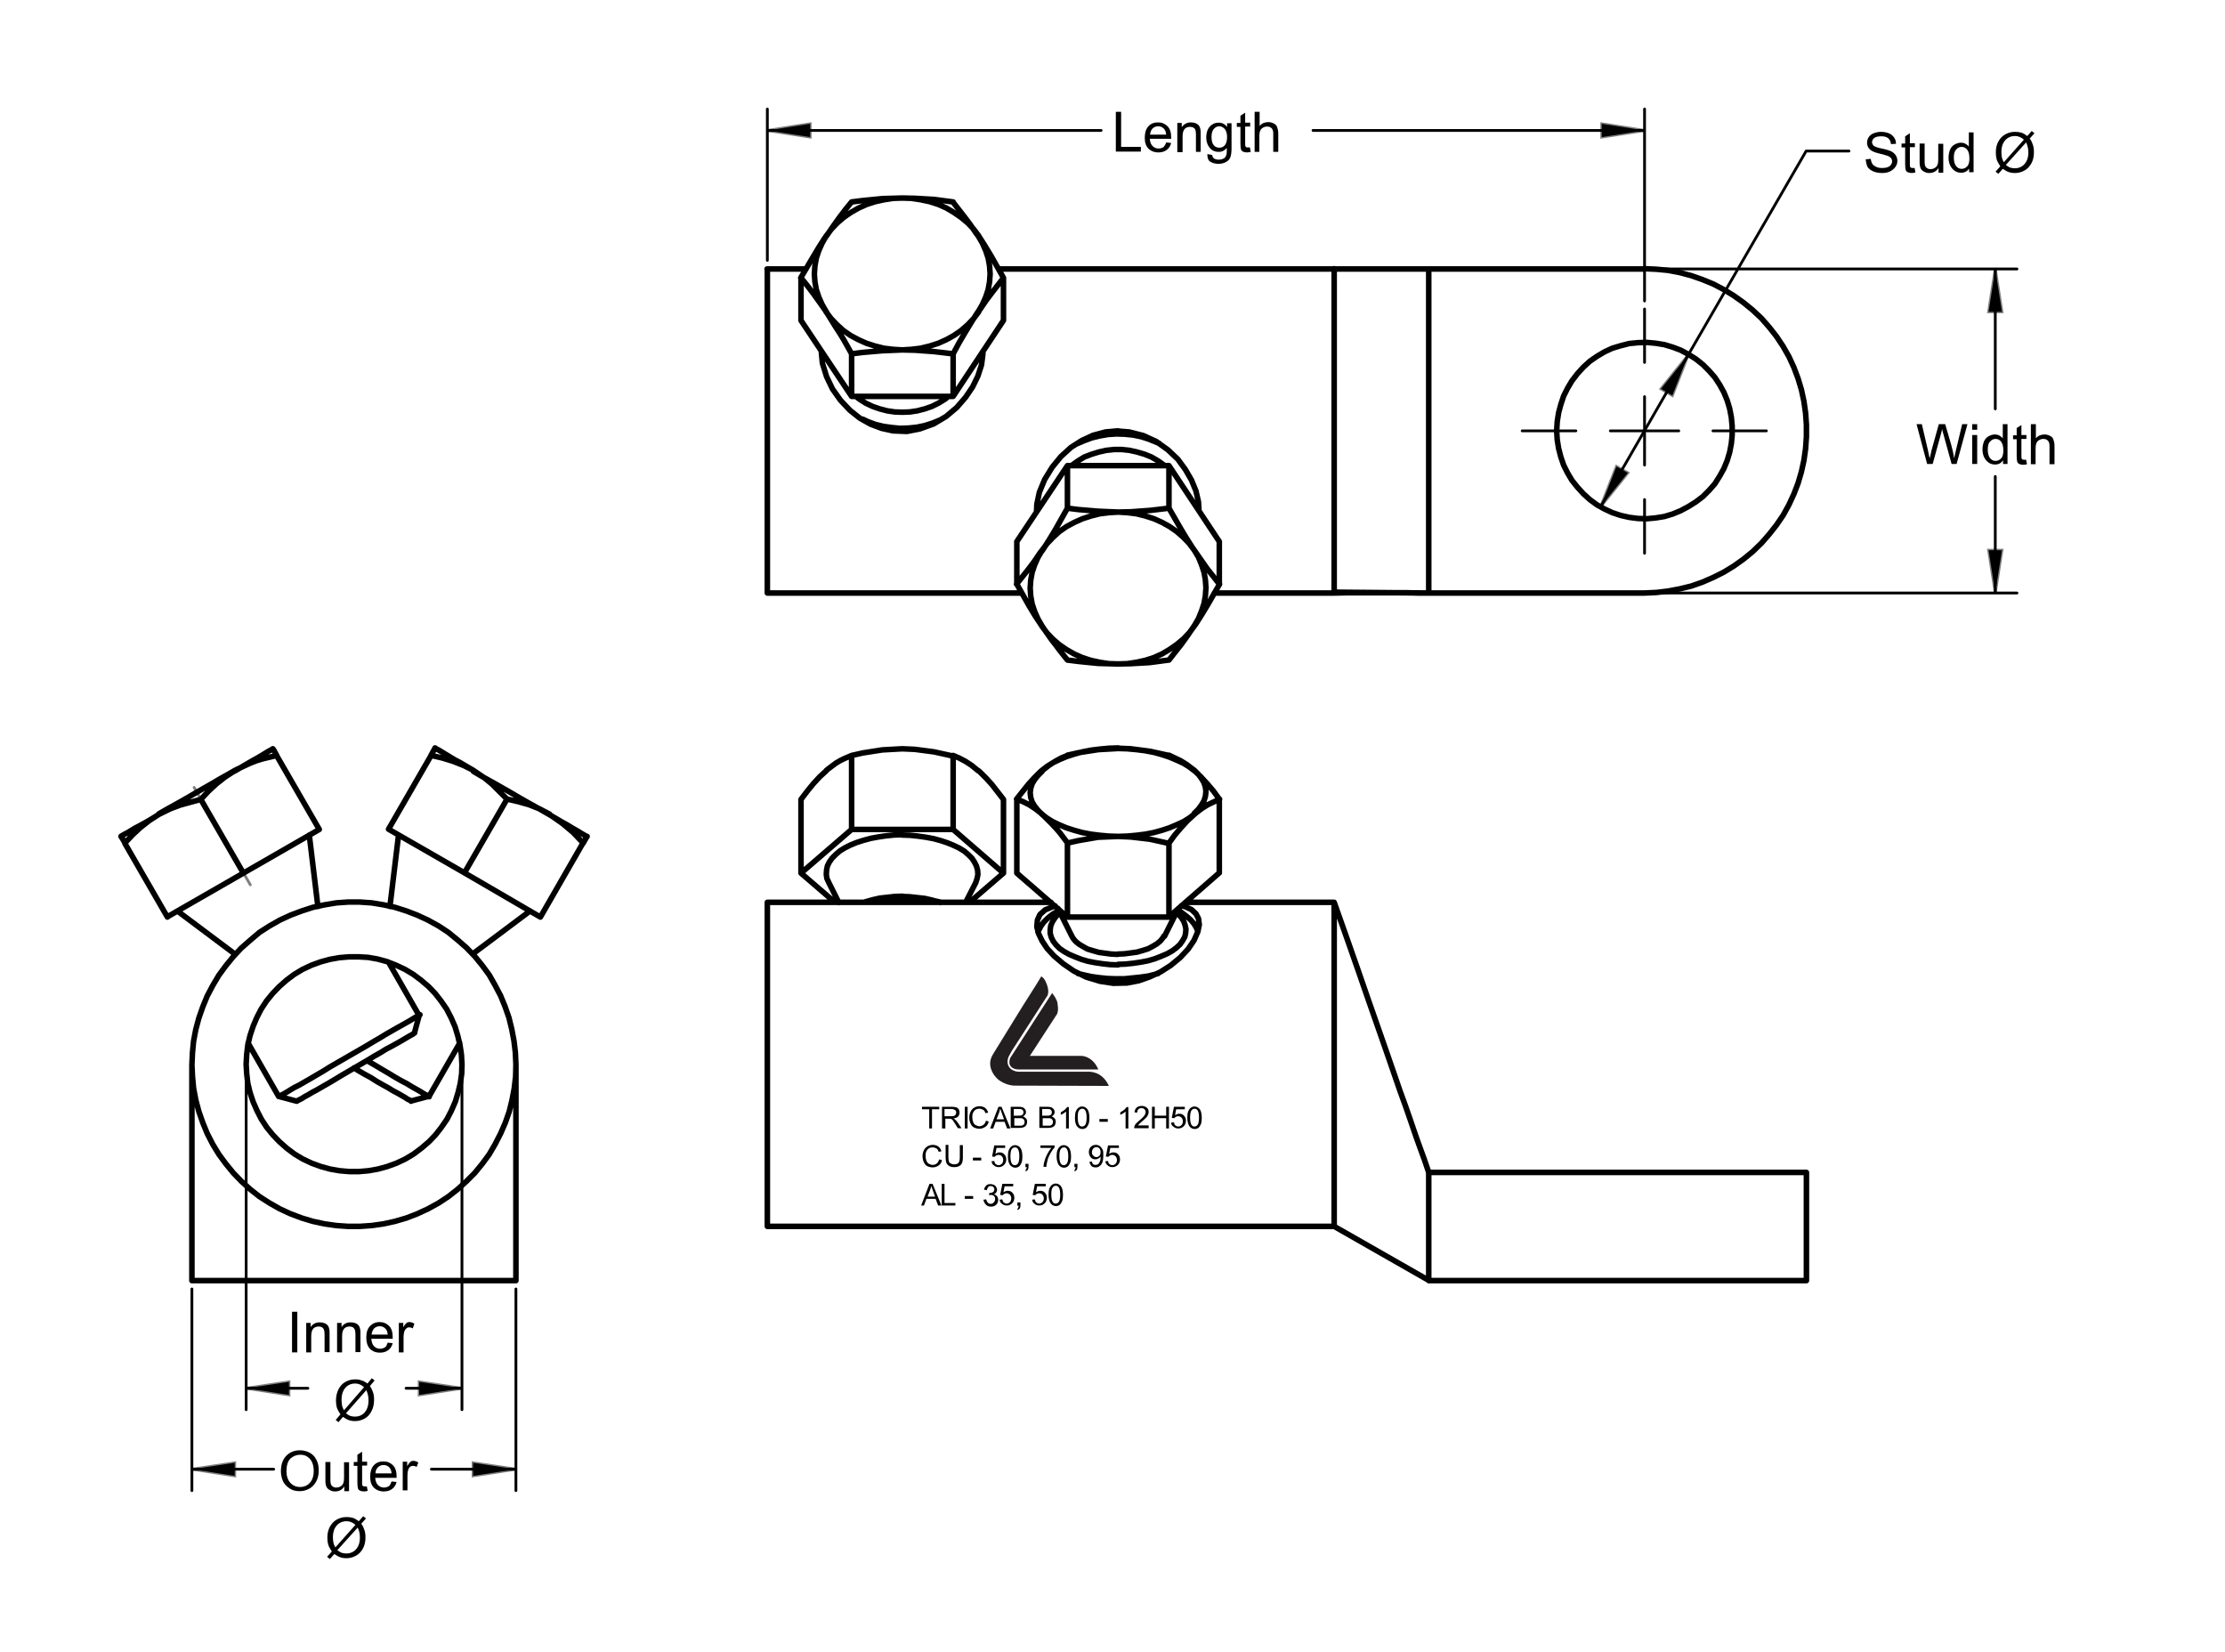 <?xml version="1.0" encoding="utf-8"?>
<!-- Generator: Adobe Illustrator 18.1.1, SVG Export Plug-In . SVG Version: 6.00 Build 0)  -->
<svg version="1.1" id="Layer_1" xmlns="http://www.w3.org/2000/svg" xmlns:xlink="http://www.w3.org/1999/xlink" x="0px" y="0px"
	 viewBox="0 0 800 593.9" enable-background="new 0 0 800 593.9" xml:space="preserve">
<g>
	<g>
		<path d="M101,529c0-2.4,0.6-4.2,1.9-5.6c1.3-1.3,2.9-2,4.9-2c1.3,0,2.5,0.3,3.6,0.9s1.9,1.5,2.4,2.6c0.6,1.1,0.8,2.4,0.8,3.8
			c0,1.5-0.3,2.8-0.9,3.9s-1.4,2-2.5,2.6s-2.2,0.9-3.5,0.9c-1.3,0-2.6-0.3-3.6-1s-1.9-1.5-2.4-2.7C101.3,531.4,101,530.2,101,529z
			 M103,529c0,1.7,0.5,3.1,1.4,4.1c0.9,1,2.1,1.5,3.5,1.5c1.4,0,2.6-0.5,3.5-1.5s1.4-2.4,1.4-4.3c0-1.2-0.2-2.2-0.6-3.1
			s-1-1.5-1.7-2s-1.6-0.7-2.6-0.7c-1.3,0-2.5,0.5-3.5,1.4C103.5,525.3,103,526.8,103,529z"/>
		<path d="M123.8,535.9v-1.5c-0.8,1.2-1.9,1.8-3.3,1.8c-0.6,0-1.2-0.1-1.7-0.4c-0.5-0.2-0.9-0.5-1.2-0.9s-0.4-0.8-0.5-1.3
			c-0.1-0.3-0.1-0.9-0.1-1.6v-6.4h1.8v5.8c0,0.9,0,1.5,0.1,1.9c0.1,0.5,0.3,0.8,0.7,1.1c0.4,0.3,0.8,0.4,1.3,0.4
			c0.5,0,1-0.1,1.5-0.4s0.8-0.6,1-1.1c0.2-0.5,0.3-1.1,0.3-2v-5.6h1.8v10.4H123.8z"/>
		<path d="M131.9,534.4l0.3,1.6c-0.5,0.1-0.9,0.2-1.3,0.2c-0.6,0-1.1-0.1-1.5-0.3c-0.4-0.2-0.6-0.5-0.7-0.8c-0.1-0.3-0.2-1-0.2-2.1
			v-6h-1.3v-1.4h1.3V523l1.7-1.1v3.6h1.8v1.4h-1.8v6.1c0,0.5,0,0.8,0.1,1s0.2,0.3,0.3,0.3c0.1,0.1,0.3,0.1,0.6,0.1
			C131.4,534.4,131.6,534.4,131.9,534.4z"/>
		<path d="M140.8,532.6l1.8,0.2c-0.3,1.1-0.8,1.9-1.6,2.5c-0.8,0.6-1.8,0.9-3,0.9c-1.5,0-2.7-0.5-3.6-1.4c-0.9-0.9-1.3-2.2-1.3-3.9
			c0-1.7,0.4-3.1,1.3-4.1c0.9-1,2.1-1.4,3.5-1.4c1.4,0,2.5,0.5,3.4,1.4s1.3,2.3,1.3,4c0,0.1,0,0.3,0,0.5h-7.7c0.1,1.1,0.4,2,1,2.6
			c0.6,0.6,1.3,0.9,2.2,0.9c0.6,0,1.2-0.2,1.7-0.5S140.5,533.3,140.8,532.6z M135,529.7h5.8c-0.1-0.9-0.3-1.5-0.7-2
			c-0.6-0.7-1.3-1-2.2-1c-0.8,0-1.5,0.3-2,0.8C135.3,528.1,135,528.8,135,529.7z"/>
		<path d="M144.8,535.9v-10.4h1.6v1.6c0.4-0.7,0.8-1.2,1.1-1.5s0.7-0.4,1.1-0.4c0.6,0,1.2,0.2,1.8,0.6l-0.6,1.6
			c-0.4-0.3-0.9-0.4-1.3-0.4c-0.4,0-0.7,0.1-1,0.3s-0.5,0.6-0.7,1c-0.2,0.6-0.3,1.3-0.3,2.1v5.4H144.8z"/>
		<path d="M129,546.9l1.6-1.8l1,0.8l-1.7,1.9c0.6,0.8,0.9,1.6,1.1,2.2c0.3,0.8,0.4,1.7,0.4,2.8c0,1.5-0.3,2.8-0.9,3.9
			s-1.4,2-2.5,2.6c-1.1,0.6-2.2,0.9-3.4,0.9c-0.9,0-1.7-0.1-2.4-0.4c-0.6-0.2-1.2-0.6-2-1.1l-1.6,1.8l-1-0.8l1.7-1.9
			c-0.6-1-1.1-1.8-1.3-2.5c-0.2-0.7-0.3-1.5-0.3-2.5c0-1.5,0.3-2.8,0.9-3.9c0.6-1.1,1.4-2,2.5-2.6s2.2-0.9,3.5-0.9
			c0.9,0,1.6,0.1,2.3,0.3C127.5,545.9,128.2,546.3,129,546.9z M127.8,548.2c-0.6-0.5-1.1-0.8-1.6-1c-0.5-0.2-1-0.3-1.6-0.3
			c-1.4,0-2.6,0.5-3.5,1.5s-1.4,2.4-1.4,4.3c0,0.8,0.1,1.4,0.2,2c0.1,0.4,0.3,1,0.7,1.6L127.8,548.2z M128.6,549.2l-7.3,8.1
			c0.5,0.4,1,0.7,1.4,0.9c0.6,0.2,1.2,0.3,1.8,0.3c1.4,0,2.6-0.5,3.5-1.5c0.9-1,1.4-2.4,1.4-4.2
			C129.4,551.5,129.2,550.3,128.6,549.2z"/>
	</g>
	<g>
		<path d="M105,486.2v-14.6h1.9v14.6H105z"/>
		<path d="M110.1,486.2v-10.6h1.6v1.5c0.8-1.2,1.9-1.7,3.3-1.7c0.6,0,1.2,0.1,1.7,0.3c0.5,0.2,0.9,0.5,1.2,0.9
			c0.3,0.4,0.4,0.8,0.5,1.3c0.1,0.3,0.1,0.9,0.1,1.7v6.5h-1.8v-6.4c0-0.7-0.1-1.3-0.2-1.6s-0.4-0.7-0.7-0.9
			c-0.3-0.2-0.8-0.3-1.2-0.3c-0.7,0-1.4,0.2-1.9,0.7c-0.5,0.5-0.8,1.4-0.8,2.8v5.8H110.1z"/>
		<path d="M121.2,486.2v-10.6h1.6v1.5c0.8-1.2,1.9-1.7,3.3-1.7c0.6,0,1.2,0.1,1.7,0.3c0.5,0.2,0.9,0.5,1.2,0.9
			c0.3,0.4,0.4,0.8,0.5,1.3c0.1,0.3,0.1,0.9,0.1,1.7v6.5h-1.8v-6.4c0-0.7-0.1-1.3-0.2-1.6s-0.4-0.7-0.7-0.9
			c-0.3-0.2-0.8-0.3-1.2-0.3c-0.7,0-1.4,0.2-1.9,0.7c-0.5,0.5-0.8,1.4-0.8,2.8v5.8H121.2z"/>
		<path d="M139.4,482.7l1.8,0.2c-0.3,1.1-0.8,1.9-1.6,2.5c-0.8,0.6-1.8,0.9-3,0.9c-1.5,0-2.7-0.5-3.6-1.4c-0.9-1-1.3-2.3-1.3-4
			c0-1.8,0.4-3.2,1.3-4.1c0.9-1,2.1-1.5,3.5-1.5c1.4,0,2.5,0.5,3.4,1.4s1.3,2.3,1.3,4.1c0,0.1,0,0.3,0,0.5h-7.7
			c0.1,1.2,0.4,2.1,1,2.7c0.6,0.6,1.3,0.9,2.2,0.9c0.6,0,1.2-0.2,1.7-0.5S139.1,483.5,139.4,482.7z M133.6,479.8h5.8
			c-0.1-0.9-0.3-1.6-0.7-2c-0.6-0.7-1.3-1-2.2-1c-0.8,0-1.5,0.3-2,0.8C134,478.2,133.7,478.9,133.6,479.8z"/>
		<path d="M143.4,486.2v-10.6h1.6v1.6c0.4-0.8,0.8-1.2,1.1-1.5s0.7-0.4,1.1-0.4c0.6,0,1.2,0.2,1.8,0.6l-0.6,1.7
			c-0.4-0.3-0.9-0.4-1.3-0.4c-0.4,0-0.7,0.1-1,0.4c-0.3,0.2-0.5,0.6-0.7,1c-0.2,0.6-0.3,1.3-0.3,2.1v5.5H143.4z"/>
		<path d="M132.1,497.4l1.6-1.9l1,0.8l-1.7,2c0.6,0.9,0.9,1.6,1.1,2.2c0.3,0.8,0.4,1.8,0.4,2.8c0,1.5-0.3,2.8-0.9,4
			s-1.4,2.1-2.5,2.7c-1.1,0.6-2.2,0.9-3.4,0.9c-0.9,0-1.7-0.1-2.4-0.4c-0.6-0.2-1.2-0.6-2-1.1l-1.6,1.9l-1-0.8l1.7-2
			c-0.6-1-1.1-1.8-1.3-2.5c-0.2-0.7-0.3-1.5-0.3-2.5c0-1.5,0.3-2.8,0.9-4c0.6-1.2,1.4-2.1,2.5-2.7c1.1-0.6,2.2-0.9,3.5-0.9
			c0.9,0,1.6,0.1,2.3,0.4C130.6,496.4,131.3,496.8,132.1,497.4z M130.9,498.7c-0.6-0.5-1.1-0.8-1.6-1c-0.5-0.2-1-0.3-1.6-0.3
			c-1.4,0-2.6,0.5-3.5,1.5c-0.9,1-1.4,2.5-1.4,4.4c0,0.8,0.1,1.5,0.2,2.1c0.1,0.4,0.3,1,0.7,1.6L130.9,498.7z M131.7,499.8l-7.3,8.3
			c0.5,0.4,1,0.7,1.4,0.9c0.6,0.2,1.2,0.3,1.8,0.3c1.4,0,2.6-0.5,3.5-1.5c0.9-1,1.4-2.5,1.4-4.3C132.5,502,132.2,500.8,131.7,499.8z
			"/>
	</g>
	<g>
		<path d="M401.2,54.5V40.2h1.9v12.6h7.1v1.7H401.2z"/>
		<path d="M419.3,51.2l1.8,0.2c-0.3,1.1-0.8,1.9-1.6,2.5c-0.8,0.6-1.8,0.9-3,0.9c-1.5,0-2.7-0.5-3.6-1.4c-0.9-0.9-1.3-2.2-1.3-3.9
			c0-1.7,0.4-3.1,1.3-4.1s2.1-1.4,3.5-1.4c1.4,0,2.5,0.5,3.4,1.4s1.3,2.3,1.3,4c0,0.1,0,0.3,0,0.5h-7.7c0.1,1.1,0.4,2,1,2.6
			c0.6,0.6,1.3,0.9,2.2,0.9c0.6,0,1.2-0.2,1.7-0.5C418.7,52.5,419.1,51.9,419.3,51.2z M413.5,48.4h5.8c-0.1-0.9-0.3-1.5-0.7-2
			c-0.6-0.7-1.3-1-2.2-1c-0.8,0-1.5,0.3-2,0.8S413.6,47.5,413.5,48.4z"/>
		<path d="M423.3,54.5V44.2h1.6v1.5c0.8-1.1,1.9-1.7,3.3-1.7c0.6,0,1.2,0.1,1.7,0.3s0.9,0.5,1.2,0.9s0.4,0.8,0.5,1.3
			c0.1,0.3,0.1,0.9,0.1,1.7v6.4H430v-6.3c0-0.7-0.1-1.3-0.2-1.6c-0.1-0.4-0.4-0.6-0.7-0.8c-0.3-0.2-0.8-0.3-1.2-0.3
			c-0.7,0-1.4,0.2-1.9,0.7c-0.5,0.5-0.8,1.4-0.8,2.7v5.7H423.3z"/>
		<path d="M434.1,55.4l1.7,0.3c0.1,0.5,0.3,0.9,0.6,1.2c0.4,0.3,1,0.5,1.8,0.5c0.8,0,1.4-0.2,1.9-0.5s0.7-0.8,0.9-1.4
			c0.1-0.4,0.1-1.1,0.1-2.3c-0.8,0.9-1.7,1.4-2.9,1.4c-1.4,0-2.5-0.5-3.3-1.5c-0.8-1-1.2-2.3-1.2-3.7c0-1,0.2-1.9,0.5-2.7
			c0.4-0.8,0.9-1.5,1.6-1.9c0.7-0.5,1.5-0.7,2.4-0.7c1.2,0,2.2,0.5,3,1.5v-1.3h1.6v9c0,1.6-0.2,2.8-0.5,3.4
			c-0.3,0.7-0.8,1.2-1.6,1.6s-1.6,0.6-2.6,0.6c-1.2,0-2.2-0.3-3-0.8S434.1,56.5,434.1,55.4z M435.6,49.2c0,1.4,0.3,2.4,0.8,3
			c0.5,0.6,1.2,0.9,2,0.9c0.8,0,1.5-0.3,2-0.9c0.5-0.6,0.8-1.6,0.8-2.9c0-1.3-0.3-2.2-0.8-2.9c-0.6-0.6-1.2-1-2-1
			c-0.8,0-1.4,0.3-2,1C435.9,47,435.6,47.9,435.6,49.2z"/>
		<path d="M449.4,53l0.3,1.6c-0.5,0.1-0.9,0.2-1.3,0.2c-0.6,0-1.1-0.1-1.5-0.3s-0.6-0.5-0.7-0.8c-0.1-0.3-0.2-1-0.2-2.1v-6h-1.3
			v-1.4h1.3v-2.6l1.7-1.1v3.6h1.8v1.4h-1.8v6.1c0,0.5,0,0.8,0.1,1s0.2,0.3,0.3,0.3c0.1,0.1,0.3,0.1,0.6,0.1
			C448.9,53,449.1,53,449.4,53z"/>
		<path d="M451.1,54.5V40.2h1.8v5.1c0.8-1,1.9-1.4,3.1-1.4c0.8,0,1.4,0.2,2,0.5s1,0.7,1.2,1.3s0.4,1.3,0.4,2.3v6.6h-1.8V48
			c0-0.9-0.2-1.5-0.6-1.9s-0.9-0.6-1.6-0.6c-0.5,0-1,0.1-1.5,0.4c-0.5,0.3-0.8,0.6-1,1.1s-0.3,1.1-0.3,1.9v5.7H451.1z"/>
	</g>
	<g>
		<path d="M692.9,166.8l-3.8-14.3h1.9l2.2,9.4c0.2,1,0.4,2,0.6,2.9c0.4-1.5,0.6-2.4,0.6-2.6l2.7-9.7h2.3l2.1,7.2
			c0.5,1.8,0.9,3.5,1.1,5.1c0.2-0.9,0.4-1.9,0.7-3.1l2.2-9.2h1.9l-3.9,14.3h-1.8l-3-10.9c-0.3-0.9-0.4-1.5-0.4-1.7
			c-0.1,0.7-0.3,1.2-0.4,1.7l-3,10.9H692.9z"/>
		<path d="M709.1,154.5v-2h1.8v2H709.1z M709.1,166.8v-10.4h1.8v10.4H709.1z"/>
		<path d="M720.2,166.8v-1.3c-0.7,1-1.6,1.5-2.9,1.5c-0.8,0-1.6-0.2-2.3-0.7c-0.7-0.5-1.2-1.1-1.6-1.9c-0.4-0.8-0.6-1.8-0.6-2.8
			c0-1,0.2-2,0.5-2.8c0.3-0.8,0.9-1.5,1.6-1.9s1.5-0.7,2.3-0.7c0.6,0,1.2,0.1,1.7,0.4s0.9,0.6,1.2,1v-5.1h1.7v14.3H720.2z
			 M714.7,161.7c0,1.3,0.3,2.3,0.8,3c0.6,0.7,1.2,1,2,1c0.8,0,1.4-0.3,2-0.9s0.8-1.6,0.8-2.9c0-1.4-0.3-2.5-0.8-3.1
			c-0.5-0.7-1.2-1-2-1c-0.8,0-1.4,0.3-2,1C714.9,159.3,714.7,160.3,714.7,161.7z"/>
		<path d="M728.5,165.3l0.3,1.6c-0.5,0.1-0.9,0.2-1.3,0.2c-0.6,0-1.1-0.1-1.5-0.3s-0.6-0.5-0.7-0.8c-0.1-0.3-0.2-1-0.2-2.1v-6h-1.3
			v-1.4h1.3v-2.6l1.7-1.1v3.6h1.8v1.4h-1.8v6.1c0,0.5,0,0.8,0.1,1c0.1,0.1,0.2,0.3,0.3,0.3s0.3,0.1,0.6,0.1
			C727.9,165.3,728.1,165.3,728.5,165.3z"/>
		<path d="M730.2,166.8v-14.3h1.8v5.1c0.8-1,1.9-1.4,3.1-1.4c0.8,0,1.4,0.2,2,0.5s1,0.7,1.2,1.3s0.4,1.3,0.4,2.3v6.6h-1.8v-6.6
			c0-0.9-0.2-1.5-0.6-1.9s-0.9-0.6-1.6-0.6c-0.5,0-1,0.1-1.5,0.4c-0.5,0.3-0.8,0.6-1,1.1s-0.3,1.1-0.3,1.9v5.7H730.2z"/>
	</g>
	<g>
		<path d="M670.8,57.3l1.8-0.2c0.1,0.7,0.3,1.3,0.6,1.8s0.8,0.8,1.4,1.1s1.4,0.4,2.2,0.4c0.7,0,1.4-0.1,1.9-0.3s1-0.5,1.2-0.9
			c0.3-0.4,0.4-0.8,0.4-1.2c0-0.4-0.1-0.8-0.4-1.2c-0.3-0.3-0.7-0.6-1.3-0.8c-0.4-0.1-1.2-0.4-2.5-0.7s-2.2-0.6-2.8-0.9
			c-0.7-0.4-1.2-0.8-1.5-1.3c-0.3-0.5-0.5-1.1-0.5-1.8c0-0.7,0.2-1.4,0.6-2c0.4-0.6,1-1.1,1.8-1.4s1.7-0.5,2.6-0.5
			c1.1,0,2,0.2,2.8,0.5c0.8,0.3,1.4,0.8,1.9,1.5s0.7,1.4,0.7,2.3l-1.8,0.1c-0.1-0.9-0.4-1.6-1-2.1c-0.6-0.5-1.4-0.7-2.5-0.7
			c-1.1,0-2,0.2-2.5,0.6s-0.8,0.9-0.8,1.5c0,0.5,0.2,0.9,0.6,1.3c0.4,0.3,1.3,0.7,2.9,1s2.6,0.7,3.2,0.9c0.8,0.4,1.4,0.9,1.8,1.5
			s0.6,1.3,0.6,2c0,0.8-0.2,1.5-0.7,2.2s-1.1,1.2-1.9,1.6c-0.8,0.4-1.7,0.6-2.8,0.6c-1.3,0-2.4-0.2-3.3-0.6s-1.6-0.9-2.1-1.7
			C671.1,59.1,670.9,58.3,670.8,57.3z"/>
		<path d="M688.4,60.4l0.3,1.6c-0.5,0.1-0.9,0.2-1.3,0.2c-0.6,0-1.1-0.1-1.5-0.3s-0.6-0.5-0.7-0.8c-0.1-0.3-0.2-1-0.2-2.1v-6h-1.3
			v-1.4h1.3V49l1.7-1.1v3.6h1.8v1.4h-1.8V59c0,0.5,0,0.8,0.1,1c0.1,0.1,0.2,0.3,0.3,0.3s0.3,0.1,0.6,0.1
			C687.9,60.4,688.1,60.4,688.4,60.4z"/>
		<path d="M697,61.9v-1.5c-0.8,1.2-1.9,1.8-3.3,1.8c-0.6,0-1.2-0.1-1.7-0.4c-0.5-0.2-0.9-0.5-1.2-0.9c-0.3-0.4-0.4-0.8-0.5-1.3
			c-0.1-0.3-0.1-0.9-0.1-1.6v-6.4h1.8v5.8c0,0.9,0,1.5,0.1,1.9c0.1,0.5,0.3,0.8,0.7,1.1s0.8,0.4,1.3,0.4c0.5,0,1-0.1,1.5-0.4
			c0.5-0.3,0.8-0.6,1-1.1s0.3-1.1,0.3-2v-5.6h1.8v10.4H697z"/>
		<path d="M708,61.9v-1.3c-0.7,1-1.6,1.5-2.9,1.5c-0.8,0-1.6-0.2-2.3-0.7s-1.2-1.1-1.6-1.9s-0.6-1.8-0.6-2.8c0-1,0.2-2,0.5-2.8
			c0.3-0.8,0.9-1.5,1.6-1.9c0.7-0.4,1.5-0.7,2.3-0.7c0.6,0,1.2,0.1,1.7,0.4s0.9,0.6,1.2,1v-5.1h1.7v14.3H708z M702.5,56.7
			c0,1.3,0.3,2.3,0.8,3c0.6,0.7,1.2,1,2,1c0.8,0,1.4-0.3,2-0.9s0.8-1.6,0.8-2.9c0-1.4-0.3-2.5-0.8-3.1s-1.2-1-2-1
			c-0.8,0-1.4,0.3-2,1S702.5,55.4,702.5,56.7z"/>
		<path d="M728.9,48.9l1.6-1.8l1,0.8l-1.7,1.9c0.6,0.8,0.9,1.6,1.1,2.2c0.3,0.8,0.4,1.7,0.4,2.8c0,1.5-0.3,2.8-0.9,3.9
			c-0.6,1.1-1.4,2-2.5,2.6s-2.2,0.9-3.4,0.9c-0.9,0-1.7-0.1-2.4-0.4c-0.6-0.2-1.2-0.6-2-1.1l-1.6,1.8l-1-0.8l1.7-1.9
			c-0.6-1-1.1-1.8-1.3-2.5s-0.3-1.5-0.3-2.5c0-1.5,0.3-2.8,0.9-3.9c0.6-1.1,1.4-2,2.5-2.6s2.2-0.9,3.5-0.9c0.9,0,1.6,0.1,2.3,0.3
			S728.1,48.3,728.9,48.9z M727.7,50.2c-0.6-0.5-1.1-0.8-1.6-1c-0.5-0.2-1-0.3-1.6-0.3c-1.4,0-2.6,0.5-3.5,1.5s-1.4,2.4-1.4,4.3
			c0,0.8,0.1,1.4,0.2,2c0.1,0.4,0.3,1,0.7,1.6L727.7,50.2z M728.5,51.2l-7.3,8.1c0.5,0.4,1,0.7,1.4,0.9c0.6,0.2,1.2,0.3,1.8,0.3
			c1.4,0,2.6-0.5,3.5-1.5s1.4-2.4,1.4-4.2C729.3,53.5,729,52.3,728.5,51.2z"/>
	</g>
	<path fill="none" stroke="#808080" stroke-miterlimit="10" d="M607,127.6l-9.8,12.2l4.1,2.4L607,127.6 M575.5,182.2l9.8-12.2
		l-4.1-2.3L575.5,182.2 M717.4,213.2l-2.4-15.4h4.8L717.4,213.2 M717.4,96.7l2.4,15.4H715L717.4,96.7 M591.3,46.9l-15.4,2.4v-4.8
		L591.3,46.9 M275.9,46.9l15.4-2.4v4.8L275.9,46.9 M166.1,499.1l-15.4,2.4v-4.7L166.1,499.1 M88.5,499.1l15.4-2.3v4.7L88.5,499.1
		 M185.5,528.2l-15.4,2.4v-4.7L185.5,528.2 M69,528.2l15.4-2.3v4.7L69,528.2"/>
	<path fill="none" stroke="#000000" stroke-linecap="round" stroke-linejoin="round" stroke-miterlimit="10" d="M615.9,154.9h19.2
		 M591.3,179.6v19.3 M566.6,154.9h-19.3 M591.3,130.3v-19.2 M591.3,154.9h12.3 M591.3,154.9v12.3 M591.3,154.9H579 M591.3,154.9
		v-12.3"/>
	
		<line fill="none" stroke="#808080" stroke-linecap="round" stroke-linejoin="round" stroke-miterlimit="10" stroke-dasharray="43.2,3.6,3.6,3.6" stroke-dashoffset="25" x1="90" y1="318.1" x2="69.8" y2="283.1"/>
	<path fill="none" stroke="#000000" stroke-linecap="round" stroke-linejoin="round" stroke-miterlimit="10" d="M649.4,54.3h15.4
		 M575.5,182.2l31.5-54.6 M607,127.6l42.4-73.3 M717.4,213.2v-41.9 M717.4,96.7V147 M594.4,213.2h130.8 M594.4,96.7h130.8
		 M591.3,46.9H472.1 M275.9,46.9h120 M591.3,108.2v-69 M275.9,93.6V39.2 M166.1,499.1H146 M88.5,499.1h22.2 M166.1,385.8v121
		 M88.5,385.8v121 M185.5,528.2h-30.4 M69,528.2h29.4 M185.5,463.4v72.5 M69,463.4v72.5"/>
	<path d="M607,127.6l-9.8,12.2l4.1,2.4 M575.5,182.2l9.8-12.2l-4.1-2.3 M717.4,213.2l-2.4-15.4h4.8 M717.4,96.7l2.4,15.4H715
		 M591.3,46.9l-15.4,2.4v-4.8 M275.9,46.9l15.4-2.4v4.8 M166.1,499.1l-15.4,2.4v-4.7 M88.5,499.1l15.4-2.3v4.7 M185.5,528.2
		l-15.4,2.4v-4.7 M69,528.2l15.4-2.3v4.7"/>
	<path fill="none" stroke="#000000" stroke-width="2" stroke-linecap="round" stroke-linejoin="round" stroke-miterlimit="10" d="
		M591.3,421.5h4.3h4.2h4.2h4.1h4h3.9h3.8h3.6h3.5h3.3h3.1h2.8h2.6h2.4h2.1h1.8h1.5h1.2h0.9h0.6h0.3 M591.3,460.4h4.3h4.2h4.2h4.1h4
		h3.9h3.8h3.6h3.5h3.3h3.1h2.8h2.6h2.4h2.1h1.8h1.5h1.2h0.9h0.6h0.3 M513.7,460.4h77.6 M513.7,421.5h77.6 M379.4,325.7l-0.9,0.3
		l-2.7,1.1l-1.9,1.7l-0.9,2l-0.2,2.4l0.6,2.4l1.3,2.7l1.8,2.7l2.5,2.7l3.3,2.8l3.8,2.6l4.5,2.2l5,1.5l4.7,0.7l4.9-0.1l4.2-0.8l4-1.4
		l3.9-1.8l3.6-2.3l3.4-2.8l2.9-3.1l2.1-3.1l1.4-3.2l0.5-2.5l-0.3-2.2l-0.9-1.7l-1.6-1.5l-2.2-1l-1.4-0.4 M479.7,440.9L479.7,440.9
		v-0.2v-0.4v-0.9v-1V437v-1.6v-2v-2.3v-2.5v-2.7v-3v-3.3v-3.3v-3.6 M479.7,377.7v-4.3v-4.2V365v-4.1V357v-3.8v-3.7v-3.4v-3.3v-3.1
		v-2.8v-2.6v-2.2v-2.1v-1.7V327v-1.1v-0.8v-0.5v-0.2 M275.9,440.9L275.9,440.9v-0.3V440V439v-1.2v-1.5v-1.8v-2.1v-2.3v-2.6v-2.9v-3
		v-3.3v-3.4v-3.6v-3.9v-3.9v-4v-4.1v-4.2v-4.3v-4.2 M275.9,382.7v-4.3v-4.2v-4.2V366v-4V358v-3.8v-3.7v-3.4v-3.3v-3.1V338v-2.7V333
		V331v-1.8v-1.5v-1.3v-0.9v-0.7v-0.3v-0.1 M513.7,460.4v-19.4 M513.7,421.5v19.4 M479.7,381.4v-0.4v-0.5V380v-0.4v-0.5v-0.4v-0.4
		v-0.5 M479.7,412.7v-3.6v-3.8v-3.8v-3.9v-4v-4v-4.1v-4.1 M297.1,277l0.6-0.5l2.8-2.1l1.5-0.9l1.4-0.7l2.8-1.2 M288,287.4l2.2-2.9
		l2.2-2.7l2.3-2.5l2.4-2.2 M288,313.9v-26.5 M324.4,269.2l4.5,0.2l6.9,0.9l6.8,1.5 M306.2,271.6l4-0.9l7-1.1l7.2-0.4 M306.2,298.2
		v-26.5 M360.8,313.9v-26.5 M351.7,277l0.7,0.6l2.1,2.1l2.1,2.3l4.2,5.4 M342.7,271.6l2.1,0.9l2.3,1.2l2.3,1.5l2.3,1.9 M342.7,298.2
		v-26.5 M348.6,324.4l12.2-10.5 M360.8,313.9l-18.1-15.7 M342.7,298.2h-36.5 M306.2,298.2L288,313.9 M288,313.9l12.2,10.5
		 M298,317.3L298,317.3l-0.7-1.5l-0.2-1.5l0.1-1.5l0.3-1.5l0.7-1.4l1-1.4l1.3-1.3l1.5-1.3l1.8-1.1l2-1l2.2-0.9l2.5-0.8l2.6-0.7
		l2.7-0.5l2.7-0.4l2.9-0.3l2.9-0.1 M324.4,300.2l2.9,0.1l2.8,0.3l2.8,0.4l2.7,0.5l2.6,0.7l2.4,0.8l2.2,0.9l2.1,1l1.8,1.1l1.5,1.3
		l1.3,1.3l0.9,1.4l0.7,1.4l0.4,1.5l0.1,1.5l-0.3,1.5l-0.5,1.5l-0.1,0.1 M310.6,324.4l0.6-0.2l2.5-0.7l2.6-0.6l2.7-0.3l2.7-0.3
		l2.8-0.1 M324.4,322.3l2.7,0.1l2.7,0.3l2.7,0.3l2.6,0.6l2.4,0.7l0.6,0.2 M310.8,324.4l1.3-0.3l2.7-0.6l2.9-0.4l2.9-0.3l3-0.1h3
		l3,0.2l2.9,0.3l2.8,0.5l2.7,0.6 M383.8,271.6l-2.2,0.9l-2.2,1.2l-2.3,1.5l-2.3,1.8 M402,269.1l-7.1,0.4l-7.1,1.1l-4,0.9
		 M429.4,276.9l-0.7-0.5l-2.1-1.6l-2.1-1.3l-4.2-2 M420.3,271.6l-6.8-1.5l-6.9-0.9l-4.5-0.2 M381.2,328.1l-0.8,0.6l-1.1,1.3
		l-0.9,1.4l-0.6,1.4l-0.2,1.4v1.4l0.4,1.4l0.7,1.4l1,1.3l1.3,1.3l1.6,1.1l1.8,1l2.1,0.9l2.3,0.9l2.4,0.7l2.6,0.5l2.7,0.4l2.7,0.3
		l2.8,0.1 M402,346.7l2.7-0.1l2.8-0.3l2.7-0.4l2.6-0.5l2.4-0.7l2.3-0.9l2.1-0.9l1.8-1l1.5-1.1l1.4-1.3l0.9-1.3l0.8-1.4l0.3-1.4
		l0.1-1.4l-0.3-1.4l-0.5-1.4l-0.9-1.4l-1.2-1.3l-0.7-0.6 M380.7,327.4l-0.6,0.3l-1.8,1.1l-1.6,1.3l-1.4,1.4l-1,1.4l-0.8,1.5
		l-0.3,0.7 M430.7,334.9l-0.5-1.3l-0.9-1.5l-1.2-1.4l-1.5-1.3l-1.7-1.3l-1.5-0.9 M387.6,350l2.1,0.5l2.7,0.6l2.9,0.4l2.9,0.3l3,0.1
		h3l3-0.3l2.9-0.3l2.8-0.4l2.7-0.7l0.8-0.2 M385.4,336.6l0.4,0.7l0.9,1.1l1.2,1l1.5,0.9l1.6,0.9l2,0.6l2.1,0.6l2.2,0.3l2.3,0.3
		l2.3,0.1 M402,343l2.3-0.1l2.3-0.3l2.2-0.3l2.1-0.6l1.9-0.6l1.7-0.9l1.5-0.9l1.2-1l0.9-1.1l0.4-0.7 M374.7,276.9l-0.7,0.6l-2.1,2.1
		l-2.1,2.3l-4.3,5.4 M438.4,287.3l-2.1-2.9l-2.3-2.7l-2.3-2.5l-2.3-2.2 M383.8,329.7l-18.2-15.8 M365.6,287.3l2.2,0.9l2.2,1.1
		l2.3,1.5l2.4,1.9 M365.6,313.8v-26.5 M420.3,329.7h-36.5 M383.8,329.7v-26.6 M438.4,313.8l-18.1,15.8 M438.4,313.8v-26.5
		 M429.4,292.8l0.7-0.6l2.1-1.6l2.1-1.3l4.2-2 M420.3,329.7v-26.6 M383.8,303.1l4-0.9l7-1.2l7.2-0.3 M374.7,292.8l0.6,0.5l2.8,2.8
		l1.5,1.6l1.4,1.6l2.8,3.7 M402,269.1l3.3,0.1l3.3,0.3l3.2,0.4l3.1,0.6l2.9,0.8l2.7,0.9l2.6,1.1l2.4,1.1l2.1,1.3l1.8,1.4
		 M374.7,276.9l1.8-1.4l2.1-1.3l2.3-1.1l2.6-1.1l2.8-0.9l2.9-0.8l3.1-0.6l3.2-0.4l3.3-0.3l3.3-0.1 M374.7,292.8l-1.5-1.5l-1.2-1.5
		l-0.9-1.5l-0.5-1.6l-0.2-1.7l0.2-1.6l0.5-1.6l0.9-1.5l1.2-1.5l1.5-1.5 M402,300.7l-3.3-0.1l-3.3-0.3l-3.2-0.4l-3.1-0.6l-2.9-0.8
		l-2.8-0.9l-2.6-1.1l-2.3-1.1l-2.1-1.3l-1.8-1.4 M429.4,276.9l1.5,1.5l1.1,1.5l0.9,1.5l0.5,1.6l0.2,1.6l-0.2,1.7l-0.5,1.6l-0.9,1.5
		l-1.1,1.5l-1.5,1.5 M402,300.7l4.5,0.2l6.9,0.8l6.8,1.5 M420.3,303.1l2.1-2.9l2.3-2.7l2.3-2.5l2.3-2.1 M402,300.7l3.3-0.1l3.3-0.3
		l3.2-0.4l3.1-0.6l2.9-0.8l2.7-0.9l2.6-1.1l2.4-1.1l2.1-1.3l1.8-1.4 M649.5,460.4v-38.9 M479.7,440.9l34,19.4 M513.7,421.5l-1.6-4.7
		l-1.5-4.1l-1.3-3.6l-1.1-3.2l-1.3-3.8l-1.6-4.6l-2-5.5l-2.2-6.4l-2.7-7.8l-3-8.6l-3.4-9.7l-3.7-10.7l-4.1-11.7l-4.5-12.7
		 M479.7,324.4h-53.5 M377.9,324.4h-53.1h-48.9 M275.9,440.9h203.8 M347.2,324.4l3.7-7.2 M298,317.3l3.6,7.2 M310.6,324.4
		L310.6,324.4 M338.4,324.4h-0.2 M418.7,336.6l5-10 M380.4,326.6l5,10"/>
	<path fill="none" stroke="#000000" stroke-width="2" stroke-linecap="round" stroke-linejoin="round" stroke-miterlimit="10" d="
		M69,421.5v38.9 M69,421.5v-38.3 M69,460.4h116.5 M185.5,460.4v-19.4 M185.5,421.5v19.4 M166.1,382.7l-0.2-3.5l-0.5-3.4l-0.8-3.4
		l-1-3.3l-1.4-3.2l-1.6-3.1l-2-2.9l-2.1-2.7l-2.4-2.5l-2.7-2.3l-2.8-2.1l-3-1.8l-3.2-1.5l-3.3-1.3l-3.3-0.9l-3.4-0.6L129,344h-3.5
		l-3.5,0.3l-3.4,0.6l-3.3,0.9L112,347l-3.2,1.5l-3,1.8l-2.8,2.1l-2.6,2.3l-2.4,2.5l-2.2,2.7l-1.9,2.9l-1.6,3.1L91,369l-1.1,3.3
		l-0.8,3.4l-0.4,3.4l-0.2,3.5l0.2,3.4l0.4,3.5l0.8,3.3l1.1,3.3l1.4,3.2l1.6,3.1l1.9,2.9l2.2,2.7l2.4,2.5l2.6,2.3l2.8,2.1l3,1.8
		l3.2,1.5l3.3,1.2l3.3,0.9l3.4,0.6l3.5,0.3h3.5l3.4-0.3l3.4-0.6l3.3-0.9l3.3-1.2l3.2-1.5l3-1.8l2.8-2.1l2.7-2.3l2.4-2.5l2.1-2.7
		l2-2.9l1.6-3.1l1.4-3.2l1-3.3l0.8-3.3l0.5-3.5L166.1,382.7 M185.5,382.7l-0.2-4.3l-0.5-4.2l-0.8-4.2l-1-4.1l-1.4-4L180,358l-2-3.8
		l-2.1-3.7l-2.5-3.4l-2.7-3.3l-3-3.1l-3.2-2.8l-3.3-2.7l-3.5-2.3l-3.8-2.1l-3.9-1.8l-3.9-1.5l-4.1-1.3l-4.1-0.9l-4.2-0.7l-4.3-0.3
		h-4.3l-4.2,0.3l-4.2,0.7l-4.2,0.9l-4,1.3l-4,1.5l-3.9,1.8l-3.7,2.1l-3.6,2.3L90,338l-3.2,2.8l-2.9,3.1l-2.7,3.3l-2.5,3.4l-2.2,3.7
		l-2,3.8l-1.6,3.9l-1.4,4l-1.1,4.1l-0.8,4.2l-0.4,4.2l-0.2,4.3l0.2,4.2l0.4,4.3l0.8,4.2l1.1,4.1l1.4,4l1.6,3.9l2,3.9l2.2,3.6
		l2.5,3.4l2.7,3.3l2.9,3l3.2,2.9l3.3,2.6l3.6,2.3l3.7,2.1l3.9,1.8l4,1.5l4,1.2l4.2,0.9l4.2,0.6l4.2,0.3h4.3l4.3-0.3l4.2-0.6l4.1-0.9
		l4.1-1.2l3.9-1.5l3.9-1.8l3.8-2.1l3.5-2.3l3.3-2.6l3.2-2.9l3-3l2.7-3.3l2.5-3.4l2.1-3.6l2-3.9l1.7-3.9l1.4-4l1-4.1l0.8-4.2l0.5-4.3
		L185.5,382.7 M57.1,292.8l-2.4,1.5l-2.2,1.3l-2,1.1l-1.9,1l-1.5,0.9l-1.3,0.8l-1,0.5l-0.7,0.4l-0.5,0.3l-0.1,0.1 M43.5,300.7
		l0.2,0.3l0.7,1.1l0.5,0.9 M98.1,269.2l-0.2,0.1l-0.4,0.3l-0.8,0.4l-1,0.6l-1.3,0.8l-1.5,0.9l-1.8,1l-2.1,1.2l-2.2,1.3l-2.4,1.4
		 M99.5,271.6l-0.5-0.9l-0.6-1.1l-0.3-0.4 M106.7,395.9L106.7,395.9l0.3-0.2l0.6-0.3l0.8-0.4l1.1-0.7l1.3-0.7l1.5-0.9l1.7-0.9
		l1.9-1.1l2.1-1.2l2.2-1.3l2.3-1.4l2.4-1.4l2.4-1.4l2.4-1.4l2.4-1.4l2.3-1.4l2.3-1.3l2.1-1.3l2.1-1.1l1.8-1l1.6-0.9l1.5-0.9l1.2-0.7
		l0.9-0.5l0.7-0.4l0.3-0.3l0.2-0.1 M100.3,394.2L100.3,394.2l0.3-0.2l0.6-0.3l0.8-0.4l1-0.6l1.3-0.8l1.5-0.9l1.8-0.9l1.9-1.1
		l2.1-1.2l2.2-1.3l2.4-1.4l2.4-1.5l2.6-1.5l2.6-1.5l2.6-1.5l2.6-1.5l2.6-1.5l2.5-1.5l2.4-1.4l2.3-1.4l2.1-1.2l2.1-1.2l1.8-1l1.6-0.9
		l1.4-0.8l1.1-0.7l0.9-0.5l0.7-0.4l0.4-0.2l0.1-0.1 M84.4,277l-2.6,1.5l-2.7,1.5l-2.7,1.6l-2.8,1.6l-2.8,1.6l-2.9,1.7l-2.8,1.6
		l-2.7,1.5l-2.7,1.5l-2.6,1.5 M114.8,298.2l-27.3,15.7 M114.8,298.2l-15.3-26.5 M84.4,277l1-0.5l4.5-2.1l2.3-0.9l2.3-0.7l5-1.2
		 M72.2,287.4l2.7-2.9l2.9-2.7l3.2-2.5l3.4-2.2 M87.5,313.9l-27.3,15.7 M87.5,313.9l-15.3-26.5 M57.1,292.8l1-0.5l3.3-1.6l3.5-1.3
		l7.3-2 M44.9,303.1l2.7-2.9l2.9-2.7l3.2-2.5l3.4-2.2 M60.2,329.7l-15.3-26.5 M170.1,276.9l-2.4-1.4l-2.2-1.3l-2.1-1.1l-1.8-1.1
		l-1.5-0.9l-1.3-0.8l-1-0.6l-0.8-0.4l-0.4-0.3l-0.2-0.1 M156.4,269.1l-0.3,0.4l-0.6,1.1l-0.5,0.9 M211,300.7L211,300.7l-0.6-0.3
		l-0.7-0.4l-1-0.6l-1.3-0.8l-1.6-0.9l-1.8-1.1l-2-1.1l-2.2-1.3l-2.4-1.4 M209.7,303.1l0.5-0.9l0.7-1.2l0.2-0.3 M127.3,383.9l1.2,0.8
		l2.4,1.4l2.4,1.3l2.2,1.4l2.1,1.2l2,1.1l1.8,1.1l1.7,0.9l1.4,0.8l1.2,0.7l0.9,0.6l0.7,0.3l0.4,0.3l0.1,0.1 M132,381.3l0.3,0.2
		l2.6,1.5l2.5,1.5l2.4,1.4l2.3,1.4l2.1,1.2l2.1,1.1l1.8,1.1l1.6,0.9l1.4,0.8l1.1,0.7l0.9,0.5l0.7,0.3l0.3,0.3l0.2,0.1 M197.4,292.8
		l-2.6-1.5l-2.7-1.5l-2.7-1.5l-2.8-1.6l-2.9-1.7l-2.8-1.6l-2.8-1.6l-2.7-1.5l-2.7-1.5l-2.5-1.5 M167,313.8l-27.3-15.7 M170.1,276.9
		l0.9,0.6l3.1,2.1l2.8,2.3l5.4,5.4 M155.1,271.6l3.9,0.9l3.9,1.2l3.8,1.5l3.6,1.8 M139.7,298.1l15.3-26.5 M194.3,329.7L167,313.8
		 M194.3,329.7l15.3-26.6 M197.4,292.8l0.9,0.5l4,2.8l1.9,1.6l1.9,1.6l3.5,3.7 M182.4,287.3l3.9,0.9l3.9,1.1l3.8,1.5l3.6,1.9
		 M167,313.8l15.3-26.5 M185.5,434.4L185.5,434.4v-0.3v-0.4v-0.9v-2.3v-2.4v-2.7v-3.3v-4.2v-5.1v-6.2v-7.1v-8v-8.6 M114.3,325.9
		l-3.1-25.7 M63.9,327.6l20.7,15.5 M149,371.4l1.7-6.3 M100.3,394.2l6.4,1.7 M150.7,365.1l-11-19.2 M89.2,375l11,19.2 M169.9,343
		l20.7-15.5 M143.3,300.2l-3.1,25.7 M147.9,395.8l6.4-1.7 M154.3,394.1l11-19.1"/>
	<path fill="none" stroke="#000000" stroke-width="2" stroke-linecap="round" stroke-linejoin="round" stroke-miterlimit="10" d="
		M513.7,213.2h77.6 M591.3,213.2l4.3-0.2l4.2-0.5l4.2-0.8l4.1-1l4-1.4l3.9-1.7l3.8-1.9l3.6-2.2l3.5-2.5l3.3-2.7l3.1-3l2.8-3.2
		l2.6-3.3l2.4-3.5l2.1-3.8l1.8-3.9l1.5-3.9l1.2-4.1l0.9-4.1l0.6-4.2l0.3-4.3v-4.3l-0.3-4.2l-0.6-4.2l-0.9-4.2l-1.2-4l-1.5-4
		l-1.8-3.9l-2.1-3.7l-2.4-3.6l-2.6-3.3l-2.8-3.2l-3.1-2.9l-3.3-2.7l-3.5-2.5l-3.6-2.2l-3.8-2l-3.9-1.6l-4-1.4l-4.1-1.1l-4.2-0.8
		l-4.2-0.4l-4.3-0.2 M591.3,96.7h-77.6 M559.7,154.9l0.2,3.2l0.5,3.1l0.8,3.1l1,2.9l1.4,2.8l1.6,2.7l2,2.5l2.1,2.3l2.3,2.1l2.6,1.9
		l2.7,1.5l2.8,1.3l3,1l3.1,0.7l3.1,0.4l3.2,0.1l3.2-0.3l3.1-0.5l3-0.9l2.9-1.2l2.8-1.5l2.7-1.7l2.5-1.9l2.2-2.2l2.1-2.4l1.7-2.7
		l1.5-2.7l1.2-2.9l0.9-3l0.6-3.1l0.3-3.1v-3.2l-0.3-3.2l-0.6-3.1l-0.9-3l-1.2-2.9l-1.5-2.7l-1.7-2.6l-2.1-2.4l-2.2-2.2l-2.5-2
		l-2.7-1.7l-2.8-1.5l-2.9-1.1l-3-0.9l-3.1-0.5l-3.2-0.3l-3.2,0.1l-3.1,0.3l-3.1,0.8l-3,0.9l-2.8,1.3l-2.7,1.6l-2.6,1.8l-2.3,2.1
		l-2.1,2.3l-2,2.6l-1.6,2.7l-1.4,2.8l-1,3l-0.8,3l-0.5,3.2L559.7,154.9 M513.7,96.7v116.5 M513.7,96.7h-34 M479.7,212.9l34,0.3
		 M431.1,183.6l-0.2-3.2l-0.9-3.9l-1.6-3.9l-2.2-3.8l-2.7-3.7l-3.6-3.4l-4.2-3l-4.6-2.1l-5.1-1.3l-3.8-0.3 M402,154.9l-4.5,0.4
		l-4.5,1.2l-4.1,1.9l-3.9,2.5l-3.6,3.3l-3.1,3.8l-2.7,4.4l-1.9,4.6l-0.9,4.3l-0.1,2.4 M479.7,213.2L479.7,213.2 M479.7,213.1
		L479.7,213.1L479.7,213.1v-0.2 M479.7,212.9v-0.5v-0.9v-1.2v-1.5v-1.7v-2.1v-2.4v-2.6v-2.8v-3.1v-3.3v-3.5v-3.7V180v-4v-4.1v-4.1
		v-4.3v-4.3v-4.4v-4.4v-4.3V142v-4.2v-4.1v-3.9v-3.9v-3.7v-3.5v-3.3v-3.1v-2.8V107v-2.3v-2.1v-1.8v-1.5v-1.1v-0.9v-0.5v-0.2
		 M479.7,96.7L479.7,96.7 M275.9,213.2V213v-0.5v-0.8v-1v-1.4v-1.7v-1.9v-2.2V201v-2.7v-3v-3.2v-3.3v-3.5v-3.8v-3.9v-3.9v-4.1v-4.1
		v-4.2V157v-4.3v-4.2v-4.2v-4.2v-4v-4v-3.9v-3.7V121v-3.3v-3.2v-2.9v-2.7v-2.5v-2.2v-2v-1.6v-1.4v-1.1v-0.8v-0.4v-0.2 M353.4,126.3
		v1l-0.5,3.9l-1.3,4l-1.9,3.9l-2.5,3.7l-3.2,3.7l-3.8,3.2l-4.5,2.7l-5,1.8l-4.6,0.9l-5-0.2l-4.1-0.9l-4-1.5l-3.9-2.2l-3.5-2.8
		l-3.4-3.6l-2.9-4.1l-2.1-4.4l-1.5-4.8l-0.4-4.1v-0.1 M307.7,142.5l1.3,1l2.2,1.4l2.5,1.2l2.6,0.9l2.7,0.7l2.7,0.4l2.8,0.1
		 M324.4,148.2l2.7-0.1l2.7-0.4l2.7-0.7l2.6-0.9l2.4-1.2l2.3-1.4l1.2-1 M310.2,150.7l1.9,0.9l2.7,1l2.9,0.7l2.9,0.4l3,0.3l3-0.1
		l3-0.3l2.9-0.6l2.8-0.9l2.7-1.1l0.4-0.2 M306.2,72.6l-2.2,2.7l-2.2,2.9l-2.3,3.2l-2.3,3.4 M324.4,71.2l-7.1,0.2l-7.1,0.7l-4,0.5
		 M351.7,84.8l-0.7-0.9l-2.1-3.1l-2.1-2.8l-4.2-5.4 M342.7,72.6l-6.8-0.9l-6.9-0.4l-4.5-0.1 M297.1,84.8l-0.7,1l-2.1,3.3l-2.1,3.5
		l-4.3,7.3 M360.8,99.9l-2.2-3.9l-2.2-3.9l-2.3-3.8l-2.3-3.6 M306.2,142.5L288,115.2 M288,99.9l2.2,2.7l2.2,2.9l2.3,3.2l2.4,3.4
		 M288,115.2V99.9 M342.7,142.5h-36.5 M306.2,142.5v-15.3 M360.8,115.2l-18.1,27.3 M360.8,115.2V99.9 M351.7,112.1l0.7-0.9l2.1-3.1
		l2.1-2.8l4.2-5.4 M342.7,142.5v-15.3 M324.4,125.8l4.5,0.1l6.9,0.5l6.8,0.8 M342.7,127.2l2.1-3.9l2.3-3.9l2.3-3.8l2.3-3.6
		 M324.4,71.2l3.3,0.1l3.3,0.5l3.3,0.7l3.1,1l2.9,1.3l2.7,1.6l2.6,1.8l2.4,2l2.1,2.2l1.8,2.4 M297.1,84.8l1.8-2.4l2.1-2.2l2.3-2
		l2.6-1.8l2.8-1.6l2.9-1.3l3.1-1l3.2-0.7l3.3-0.5l3.3-0.1 M297.1,112.1l-1.5-2.6l-1.2-2.7l-0.9-2.7l-0.5-2.8l-0.2-2.8l0.2-2.9
		l0.5-2.8l0.9-2.7l1.2-2.7l1.5-2.6 M324.4,125.8l3.3-0.2l3.3-0.4l3.3-0.8l3.1-1l2.9-1.3l2.7-1.5l2.6-1.8l2.4-2.1l2.1-2.2l1.8-2.4
		 M351.7,84.8l1.5,2.6l1.2,2.7l0.9,2.7l0.5,2.8l0.2,2.9l-0.2,2.8l-0.5,2.8l-0.9,2.7l-1.2,2.7l-1.5,2.6 M306.2,127.2l4-0.5l7-0.6
		l7.2-0.3 M324.4,125.8l-3.3-0.2l-3.3-0.4l-3.2-0.8l-3.1-1l-2.9-1.3l-2.8-1.5l-2.6-1.8l-2.3-2.1l-2.1-2.2l-1.8-2.4 M297.1,112.1
		l0.6,1l2.8,4.5l1.5,2.3l1.4,2.3l2.8,5 M418.7,167.4l-0.2-0.2l-2.1-1.5l-2.4-1.4l-2.5-1l-2.7-0.8l-2.7-0.6l-2.8-0.3h-2.7l-2.8,0.3
		l-2.7,0.6l-2.6,0.8l-2.6,1l-2.3,1.4l-2.1,1.5l-0.3,0.2 M416.8,159.4l-1-0.4l-2.7-1.1l-2.8-0.9l-2.9-0.6l-3-0.3l-3-0.1l-3,0.2
		l-2.9,0.5l-2.9,0.7l-2.7,1l-2.6,1.1 M420.3,237.3l2.1-2.7l2.3-2.9l2.3-3.2l2.3-3.4 M402,238.7l4.5-0.1l6.9-0.4l6.8-0.9
		 M374.7,225.1l0.6,0.9l2.8,4l1.5,1.9l1.4,1.9l2.8,3.5 M383.8,237.3l4,0.5l7,0.7l7.2,0.2 M365.6,210l2.2,3.9l2.2,3.9l2.3,3.8
		l2.4,3.6 M429.4,225.1l0.7-1l2.1-3.3l2.1-3.5l4.2-7.3 M365.6,194.7l18.2-27.3 M365.6,194.7V210 M374.7,197.8l-0.7,0.9l-2.1,3.1
		l-2.1,2.8l-4.3,5.4 M383.8,167.4h36.5 M383.8,167.4v15.3 M420.3,167.4l18.1,27.3 M420.3,167.4v15.3 M438.4,210l-2.1-2.7l-2.3-2.9
		l-2.3-3.3l-2.3-3.3 M438.4,194.7V210 M374.7,225.1l-1.5-2.6l-1.2-2.7l-0.9-2.7l-0.5-2.8l-0.2-2.9l0.2-2.8l0.5-2.8l0.9-2.7l1.2-2.7
		l1.5-2.5 M402,238.7l-3.3-0.1l-3.3-0.5l-3.2-0.7l-3.1-1l-2.9-1.3l-2.8-1.6l-2.6-1.8l-2.3-2l-2.1-2.2l-1.8-2.4 M402,238.7l3.3-0.1
		l3.3-0.5l3.2-0.7l3.1-1l2.9-1.3l2.7-1.6l2.6-1.8l2.4-2l2.1-2.2l1.8-2.4 M429.4,197.8l1.5,2.5l1.1,2.7l0.9,2.7l0.5,2.8l0.2,2.8
		l-0.2,2.9l-0.5,2.8l-0.9,2.7l-1.1,2.7l-1.5,2.6 M429.4,197.8l-0.7-1l-2.1-3.3l-2.1-3.5l-4.2-7.3 M420.3,182.7l-6.8,0.8l-6.9,0.5
		l-4.5,0.1 M402,184.1l3.3,0.2l3.3,0.4l3.2,0.8l3.1,1l2.9,1.3l2.7,1.5l2.6,1.8l2.4,2.1l2.1,2.2l1.8,2.4 M383.8,182.7l-2.2,3.9
		l-2.2,3.9l-2.3,3.8l-2.3,3.6 M374.7,197.8l1.8-2.4l2.1-2.2l2.3-2.1l2.6-1.8l2.8-1.5l2.9-1.3l3.1-1l3.2-0.8l3.3-0.4l3.3-0.2
		 M402,184.1l-7.1-0.3l-7.1-0.6l-4-0.5 M479.7,213.2l4.7-0.1h4.2h3.6h3h2.5h2.3h2.7h3.2l3.7,0.1h4.1 M289.8,96.7h-14 M479.7,96.7
		H359 M436.6,213.2h43 M275.9,213.2h91.5"/>
	<g>
		<g>
			<defs>
				<polygon id="SVGID_1_" points="294.7,348.7 521.8,348.7 521.8,437 294.7,437 294.7,348.7 				"/>
			</defs>
			<clipPath id="SVGID_2_">
				<use xlink:href="#SVGID_1_"  overflow="visible"/>
			</clipPath>
			<g clip-path="url(#SVGID_2_)">
				<path d="M334.1,405.7v-6.9h-2.6v-0.9h6.2v0.9h-2.6v6.9H334.1z"/>
				<path d="M338.7,405.7v-7.8h3.5c0.7,0,1.2,0.1,1.6,0.2c0.4,0.1,0.7,0.4,0.9,0.7s0.3,0.8,0.3,1.2c0,0.6-0.2,1-0.5,1.4
					c-0.4,0.4-0.9,0.6-1.7,0.7c0.3,0.1,0.5,0.3,0.6,0.4c0.3,0.3,0.6,0.6,0.9,1l1.4,2.1h-1.3l-1-1.6c-0.3-0.5-0.6-0.8-0.7-1.1
					c-0.2-0.2-0.4-0.4-0.5-0.5c-0.2-0.1-0.3-0.2-0.5-0.2c-0.1,0-0.3,0-0.6,0h-1.2v3.5H338.7z M339.7,401.3h2.2c0.5,0,0.8,0,1.1-0.1
					c0.3-0.1,0.5-0.3,0.6-0.5c0.1-0.2,0.2-0.5,0.2-0.7c0-0.4-0.1-0.7-0.4-0.9c-0.3-0.2-0.7-0.4-1.3-0.4h-2.5V401.3z"/>
				<path d="M346.9,405.7v-7.8h1v7.8H346.9z"/>
				<path d="M354.5,402.9l1,0.3c-0.2,0.9-0.6,1.5-1.2,1.9s-1.3,0.7-2.1,0.7c-0.8,0-1.5-0.2-2.1-0.5c-0.5-0.3-0.9-0.8-1.2-1.5
					s-0.4-1.4-0.4-2.1c0-0.8,0.2-1.5,0.5-2.1c0.3-0.6,0.8-1.1,1.3-1.4s1.2-0.5,1.9-0.5c0.8,0,1.4,0.2,2,0.6c0.5,0.4,0.9,1,1.1,1.7
					l-1,0.2c-0.2-0.6-0.4-1-0.8-1.2s-0.8-0.4-1.3-0.4c-0.6,0-1.1,0.1-1.5,0.4c-0.4,0.3-0.7,0.7-0.9,1.2c-0.2,0.5-0.2,1-0.2,1.5
					c0,0.7,0.1,1.2,0.3,1.7c0.2,0.5,0.5,0.9,0.9,1.1c0.4,0.2,0.9,0.4,1.3,0.4c0.6,0,1.1-0.2,1.5-0.5S354.3,403.6,354.5,402.9z"/>
				<path d="M356,405.7l3-7.8h1.1l3.2,7.8h-1.2l-0.9-2.4H358l-0.9,2.4H356z M358.3,402.4h2.7l-0.8-2.2c-0.2-0.7-0.4-1.2-0.6-1.6
					c-0.1,0.5-0.2,1-0.4,1.5L358.3,402.4z"/>
				<path d="M363.4,405.7v-7.8h2.9c0.6,0,1.1,0.1,1.4,0.2s0.6,0.4,0.9,0.7c0.2,0.3,0.3,0.7,0.3,1c0,0.3-0.1,0.7-0.3,0.9
					c-0.2,0.3-0.5,0.5-0.8,0.7c0.5,0.1,0.8,0.4,1.1,0.7c0.3,0.3,0.4,0.7,0.4,1.2c0,0.4-0.1,0.7-0.2,1c-0.2,0.3-0.3,0.6-0.6,0.7
					c-0.2,0.2-0.5,0.3-0.9,0.4c-0.3,0.1-0.8,0.1-1.3,0.1H363.4z M364.5,401.1h1.7c0.5,0,0.8,0,1-0.1c0.3-0.1,0.5-0.2,0.6-0.4
					c0.1-0.2,0.2-0.4,0.2-0.7c0-0.3-0.1-0.5-0.2-0.7c-0.1-0.2-0.3-0.3-0.5-0.4c-0.2-0.1-0.6-0.1-1.2-0.1h-1.6V401.1z M364.5,404.7h2
					c0.3,0,0.6,0,0.7,0c0.2,0,0.4-0.1,0.6-0.2c0.2-0.1,0.3-0.2,0.4-0.4c0.1-0.2,0.2-0.4,0.2-0.7c0-0.3-0.1-0.5-0.2-0.8
					c-0.1-0.2-0.4-0.4-0.6-0.5c-0.3-0.1-0.6-0.1-1.1-0.1h-1.8V404.7z"/>
				<path d="M373.7,405.7v-7.8h2.9c0.6,0,1.1,0.1,1.4,0.2s0.6,0.4,0.9,0.7c0.2,0.3,0.3,0.7,0.3,1c0,0.3-0.1,0.7-0.3,0.9
					c-0.2,0.3-0.5,0.5-0.8,0.7c0.5,0.1,0.8,0.4,1.1,0.7c0.3,0.3,0.4,0.7,0.4,1.2c0,0.4-0.1,0.7-0.2,1c-0.2,0.3-0.3,0.6-0.6,0.7
					c-0.2,0.2-0.5,0.3-0.9,0.4c-0.3,0.1-0.8,0.1-1.3,0.1H373.7z M374.7,401.1h1.7c0.5,0,0.8,0,1-0.1c0.3-0.1,0.5-0.2,0.6-0.4
					c0.1-0.2,0.2-0.4,0.2-0.7c0-0.3-0.1-0.5-0.2-0.7c-0.1-0.2-0.3-0.3-0.5-0.4c-0.2-0.1-0.6-0.1-1.2-0.1h-1.6V401.1z M374.7,404.7h2
					c0.3,0,0.6,0,0.7,0c0.2,0,0.4-0.1,0.6-0.2c0.2-0.1,0.3-0.2,0.4-0.4c0.1-0.2,0.2-0.4,0.2-0.7c0-0.3-0.1-0.5-0.2-0.8
					c-0.1-0.2-0.4-0.4-0.6-0.5c-0.3-0.1-0.6-0.1-1.1-0.1h-1.8V404.7z"/>
				<path d="M384.3,405.7h-1v-6.1c-0.2,0.2-0.5,0.4-0.9,0.7c-0.4,0.2-0.7,0.4-1,0.5v-0.9c0.5-0.3,1-0.6,1.4-0.9
					c0.4-0.4,0.7-0.7,0.9-1h0.6V405.7z"/>
				<path d="M386.5,401.8c0-0.9,0.1-1.7,0.3-2.2s0.5-1,0.9-1.3c0.4-0.3,0.8-0.5,1.4-0.5c0.4,0,0.8,0.1,1.1,0.3
					c0.3,0.2,0.6,0.4,0.8,0.7c0.2,0.3,0.4,0.7,0.5,1.2c0.1,0.5,0.2,1.1,0.2,1.9c0,0.9-0.1,1.7-0.3,2.2s-0.5,1-0.8,1.3
					c-0.4,0.3-0.9,0.5-1.4,0.5c-0.8,0-1.3-0.3-1.8-0.8C386.7,404.3,386.5,403.3,386.5,401.8z M387.5,401.8c0,1.3,0.2,2.1,0.5,2.6
					s0.7,0.6,1.1,0.6c0.4,0,0.8-0.2,1.1-0.6s0.5-1.3,0.5-2.6c0-1.3-0.2-2.1-0.5-2.6s-0.7-0.6-1.1-0.6c-0.4,0-0.8,0.2-1.1,0.6
					C387.6,399.6,387.5,400.5,387.5,401.8z"/>
				<path d="M395.3,403.3v-1h3v1H395.3z"/>
				<path d="M405.7,405.7h-1v-6.1c-0.2,0.2-0.5,0.4-0.9,0.7c-0.4,0.2-0.7,0.4-1,0.5v-0.9c0.5-0.3,1-0.6,1.4-0.9
					c0.4-0.4,0.7-0.7,0.9-1h0.6V405.7z"/>
				<path d="M413,404.7v0.9h-5.2c0-0.2,0-0.5,0.1-0.7c0.1-0.4,0.3-0.7,0.6-1s0.7-0.7,1.3-1.2c0.9-0.7,1.4-1.3,1.7-1.7
					c0.3-0.4,0.4-0.8,0.4-1.2c0-0.4-0.1-0.7-0.4-1c-0.3-0.3-0.6-0.4-1.1-0.4c-0.5,0-0.8,0.1-1.1,0.4c-0.3,0.3-0.4,0.7-0.4,1.2
					l-1-0.1c0.1-0.7,0.3-1.3,0.8-1.7c0.4-0.4,1-0.6,1.8-0.6c0.8,0,1.3,0.2,1.8,0.6s0.7,0.9,0.7,1.6c0,0.3-0.1,0.6-0.2,0.9
					c-0.1,0.3-0.3,0.6-0.6,1c-0.3,0.3-0.8,0.8-1.5,1.4c-0.6,0.5-0.9,0.8-1.1,1c-0.2,0.2-0.3,0.3-0.4,0.5H413z"/>
				<path d="M414.2,405.7v-7.8h1v3.2h4.1v-3.2h1v7.8h-1V402h-4.1v3.7H414.2z"/>
				<path d="M421.1,403.6l1-0.1c0.1,0.5,0.2,0.9,0.5,1.1c0.3,0.2,0.6,0.4,1,0.4c0.5,0,0.9-0.2,1.2-0.5c0.3-0.3,0.5-0.8,0.5-1.4
					c0-0.5-0.2-1-0.5-1.3c-0.3-0.3-0.7-0.5-1.2-0.5c-0.3,0-0.6,0.1-0.8,0.2c-0.2,0.1-0.4,0.3-0.6,0.5l-0.9-0.1l0.8-4h3.9v0.9h-3.1
					l-0.4,2.1c0.5-0.3,1-0.5,1.5-0.5c0.7,0,1.3,0.2,1.7,0.7c0.5,0.5,0.7,1.1,0.7,1.8c0,0.7-0.2,1.3-0.6,1.8c-0.5,0.6-1.2,1-2.1,1
					c-0.7,0-1.3-0.2-1.7-0.6C421.4,404.8,421.1,404.3,421.1,403.6z"/>
				<path d="M426.9,401.8c0-0.9,0.1-1.7,0.3-2.2s0.5-1,0.9-1.3c0.4-0.3,0.8-0.5,1.4-0.5c0.4,0,0.8,0.1,1.1,0.3
					c0.3,0.2,0.6,0.4,0.8,0.7c0.2,0.3,0.4,0.7,0.5,1.2c0.1,0.5,0.2,1.1,0.2,1.9c0,0.9-0.1,1.7-0.3,2.2s-0.5,1-0.8,1.3
					c-0.4,0.3-0.9,0.5-1.4,0.5c-0.8,0-1.3-0.3-1.8-0.8C427.2,404.3,426.9,403.3,426.9,401.8z M427.9,401.8c0,1.3,0.2,2.1,0.5,2.6
					s0.7,0.6,1.1,0.6c0.4,0,0.8-0.2,1.1-0.6s0.5-1.3,0.5-2.6c0-1.3-0.2-2.1-0.5-2.6s-0.7-0.6-1.1-0.6c-0.4,0-0.8,0.2-1.1,0.6
					C428.1,399.6,427.9,400.5,427.9,401.8z"/>
			</g>
			<g clip-path="url(#SVGID_2_)">
				<path d="M337.7,416.8l1,0.3c-0.2,0.9-0.6,1.5-1.2,1.9s-1.3,0.7-2.1,0.7c-0.8,0-1.5-0.2-2.1-0.5c-0.5-0.3-0.9-0.8-1.2-1.5
					s-0.4-1.4-0.4-2.1c0-0.8,0.2-1.5,0.5-2.1c0.3-0.6,0.8-1.1,1.3-1.4s1.2-0.5,1.9-0.5c0.8,0,1.4,0.2,2,0.6c0.5,0.4,0.9,1,1.1,1.7
					l-1,0.2c-0.2-0.6-0.4-1-0.8-1.2s-0.8-0.4-1.3-0.4c-0.6,0-1.1,0.1-1.5,0.4c-0.4,0.3-0.7,0.7-0.9,1.2c-0.2,0.5-0.2,1-0.2,1.5
					c0,0.7,0.1,1.2,0.3,1.7c0.2,0.5,0.5,0.9,0.9,1.1c0.4,0.2,0.9,0.4,1.3,0.4c0.6,0,1.1-0.2,1.5-0.5S337.5,417.4,337.7,416.8z"/>
				<path d="M345.2,411.7h1v4.5c0,0.8-0.1,1.4-0.3,1.9s-0.5,0.8-1,1.1s-1.1,0.4-1.8,0.4c-0.7,0-1.3-0.1-1.8-0.4
					c-0.5-0.3-0.8-0.6-1-1.1s-0.3-1.1-0.3-2v-4.5h1v4.5c0,0.7,0.1,1.2,0.2,1.5c0.1,0.3,0.3,0.6,0.7,0.7c0.3,0.2,0.7,0.3,1.1,0.3
					c0.8,0,1.3-0.2,1.6-0.5c0.3-0.3,0.5-1,0.5-2V411.7z"/>
				<path d="M349.8,417.2v-1h3v1H349.8z"/>
				<path d="M356.5,417.5l1-0.1c0.1,0.5,0.2,0.9,0.5,1.1c0.3,0.2,0.6,0.4,1,0.4c0.5,0,0.9-0.2,1.2-0.5c0.3-0.3,0.5-0.8,0.5-1.4
					c0-0.5-0.2-1-0.5-1.3c-0.3-0.3-0.7-0.5-1.2-0.5c-0.3,0-0.6,0.1-0.8,0.2c-0.2,0.1-0.4,0.3-0.6,0.5l-0.9-0.1l0.8-4h3.9v0.9h-3.1
					l-0.4,2.1c0.5-0.3,1-0.5,1.5-0.5c0.7,0,1.3,0.2,1.7,0.7c0.5,0.5,0.7,1.1,0.7,1.8c0,0.7-0.2,1.3-0.6,1.8c-0.5,0.6-1.2,1-2.1,1
					c-0.7,0-1.3-0.2-1.7-0.6C356.8,418.7,356.6,418.1,356.5,417.5z"/>
				<path d="M362.4,415.7c0-0.9,0.1-1.7,0.3-2.2s0.5-1,0.9-1.3c0.4-0.3,0.8-0.5,1.4-0.5c0.4,0,0.8,0.1,1.1,0.3
					c0.3,0.2,0.6,0.4,0.8,0.7c0.2,0.3,0.4,0.7,0.5,1.2c0.1,0.5,0.2,1.1,0.2,1.9c0,0.9-0.1,1.7-0.3,2.2s-0.5,1-0.8,1.3
					c-0.4,0.3-0.9,0.5-1.4,0.5c-0.8,0-1.3-0.3-1.8-0.8C362.6,418.2,362.4,417.1,362.4,415.7z M363.3,415.7c0,1.3,0.2,2.1,0.5,2.6
					s0.7,0.6,1.1,0.6c0.4,0,0.8-0.2,1.1-0.6s0.5-1.3,0.5-2.6c0-1.3-0.2-2.1-0.5-2.6s-0.7-0.6-1.1-0.6c-0.4,0-0.8,0.2-1.1,0.6
					C363.5,413.5,363.3,414.4,363.3,415.7z"/>
				<path d="M368.7,419.5v-1.1h1.1v1.1c0,0.4-0.1,0.7-0.2,1c-0.1,0.2-0.4,0.4-0.7,0.6l-0.3-0.4c0.2-0.1,0.4-0.2,0.4-0.4
					s0.1-0.4,0.2-0.7H368.7z"/>
				<path d="M374.1,412.7v-0.9h5.1v0.7c-0.5,0.5-1,1.2-1.5,2.1s-0.9,1.8-1.1,2.7c-0.2,0.7-0.3,1.4-0.4,2.2h-1c0-0.6,0.1-1.4,0.4-2.2
					c0.2-0.9,0.6-1.7,1-2.5c0.4-0.8,0.9-1.5,1.4-2.1H374.1z"/>
				<path d="M379.9,415.7c0-0.9,0.1-1.7,0.3-2.2s0.5-1,0.9-1.3c0.4-0.3,0.8-0.5,1.4-0.5c0.4,0,0.8,0.1,1.1,0.3
					c0.3,0.2,0.6,0.4,0.8,0.7c0.2,0.3,0.4,0.7,0.5,1.2c0.1,0.5,0.2,1.1,0.2,1.9c0,0.9-0.1,1.7-0.3,2.2s-0.5,1-0.8,1.3
					c-0.4,0.3-0.9,0.5-1.4,0.5c-0.8,0-1.3-0.3-1.8-0.8C380.2,418.2,379.9,417.1,379.9,415.7z M380.9,415.7c0,1.3,0.2,2.1,0.5,2.6
					s0.7,0.6,1.1,0.6c0.4,0,0.8-0.2,1.1-0.6s0.5-1.3,0.5-2.6c0-1.3-0.2-2.1-0.5-2.6s-0.7-0.6-1.1-0.6c-0.4,0-0.8,0.2-1.1,0.6
					C381.1,413.5,380.9,414.4,380.9,415.7z"/>
				<path d="M386.3,419.5v-1.1h1.1v1.1c0,0.4-0.1,0.7-0.2,1c-0.1,0.2-0.4,0.4-0.7,0.6l-0.3-0.4c0.2-0.1,0.4-0.2,0.4-0.4
					s0.1-0.4,0.2-0.7H386.3z"/>
				<path d="M391.7,417.7l0.9-0.1c0.1,0.4,0.2,0.8,0.4,0.9c0.2,0.2,0.5,0.3,0.9,0.3c0.3,0,0.6-0.1,0.8-0.2c0.2-0.1,0.4-0.3,0.5-0.5
					c0.1-0.2,0.3-0.5,0.4-0.9s0.1-0.8,0.1-1.2c0,0,0-0.1,0-0.2c-0.2,0.3-0.5,0.6-0.8,0.7c-0.3,0.2-0.7,0.3-1.1,0.3
					c-0.6,0-1.2-0.2-1.6-0.7c-0.4-0.5-0.7-1.1-0.7-1.9c0-0.8,0.2-1.4,0.7-1.9c0.5-0.5,1.1-0.7,1.8-0.7c0.5,0,1,0.1,1.4,0.4
					c0.4,0.3,0.7,0.7,1,1.2s0.3,1.2,0.3,2.2c0,1-0.1,1.8-0.3,2.4c-0.2,0.6-0.5,1-1,1.4s-0.9,0.5-1.5,0.5c-0.6,0-1.1-0.2-1.5-0.5
					C392.1,418.8,391.8,418.3,391.7,417.7z M395.7,414.2c0-0.6-0.1-1-0.4-1.3c-0.3-0.3-0.6-0.5-1.1-0.5c-0.4,0-0.8,0.2-1.1,0.5
					c-0.3,0.3-0.5,0.8-0.5,1.4c0,0.5,0.2,0.9,0.5,1.2s0.7,0.5,1.1,0.5c0.4,0,0.8-0.2,1.1-0.5S395.7,414.8,395.7,414.2z"/>
				<path d="M397.4,417.5l1-0.1c0.1,0.5,0.2,0.9,0.5,1.1c0.3,0.2,0.6,0.4,1,0.4c0.5,0,0.9-0.2,1.2-0.5c0.3-0.3,0.5-0.8,0.5-1.4
					c0-0.5-0.2-1-0.5-1.3c-0.3-0.3-0.7-0.5-1.2-0.5c-0.3,0-0.6,0.1-0.8,0.2c-0.2,0.1-0.4,0.3-0.6,0.5l-0.9-0.1l0.8-4h3.9v0.9h-3.1
					l-0.4,2.1c0.5-0.3,1-0.5,1.5-0.5c0.7,0,1.3,0.2,1.7,0.7c0.5,0.5,0.7,1.1,0.7,1.8c0,0.7-0.2,1.3-0.6,1.8c-0.5,0.6-1.2,1-2.1,1
					c-0.7,0-1.3-0.2-1.7-0.6C397.8,418.7,397.5,418.1,397.4,417.5z"/>
			</g>
			<g clip-path="url(#SVGID_2_)">
				<path d="M331.2,433.4l3-7.8h1.1l3.2,7.8h-1.2l-0.9-2.4h-3.3l-0.9,2.4H331.2z M333.5,430.2h2.7l-0.8-2.2
					c-0.2-0.7-0.4-1.2-0.6-1.6c-0.1,0.5-0.2,1-0.4,1.5L333.5,430.2z"/>
				<path d="M338.6,433.4v-7.8h1v6.9h3.9v0.9H338.6z"/>
				<path d="M346.9,431v-1h3v1H346.9z"/>
				<path d="M353.6,431.3l1-0.1c0.1,0.5,0.3,0.9,0.6,1.2s0.6,0.4,1,0.4c0.5,0,0.8-0.2,1.1-0.5c0.3-0.3,0.5-0.7,0.5-1.2
					c0-0.4-0.1-0.8-0.4-1.1c-0.3-0.3-0.7-0.4-1.1-0.4c-0.2,0-0.4,0-0.7,0.1l0.1-0.8c0.1,0,0.1,0,0.2,0c0.4,0,0.8-0.1,1.1-0.3
					s0.5-0.5,0.5-1c0-0.4-0.1-0.6-0.4-0.9c-0.2-0.2-0.5-0.3-0.9-0.3c-0.4,0-0.7,0.1-0.9,0.4c-0.2,0.2-0.4,0.6-0.5,1.1l-1-0.2
					c0.1-0.6,0.4-1.1,0.8-1.5c0.4-0.4,0.9-0.5,1.6-0.5c0.4,0,0.8,0.1,1.2,0.3c0.4,0.2,0.6,0.4,0.8,0.8c0.2,0.3,0.3,0.7,0.3,1
					c0,0.3-0.1,0.6-0.3,0.9c-0.2,0.3-0.5,0.5-0.8,0.7c0.5,0.1,0.8,0.3,1.1,0.7s0.4,0.8,0.4,1.3c0,0.7-0.3,1.3-0.7,1.7
					c-0.5,0.5-1.1,0.7-1.9,0.7c-0.7,0-1.3-0.2-1.7-0.6C353.9,432.5,353.7,432,353.6,431.3z"/>
				<path d="M359.4,431.3l1-0.1c0.1,0.5,0.2,0.9,0.5,1.1c0.3,0.2,0.6,0.4,1,0.4c0.5,0,0.9-0.2,1.2-0.5c0.3-0.3,0.5-0.8,0.5-1.4
					c0-0.5-0.2-1-0.5-1.3c-0.3-0.3-0.7-0.5-1.2-0.5c-0.3,0-0.6,0.1-0.8,0.2c-0.2,0.1-0.4,0.3-0.6,0.5l-0.9-0.1l0.8-4h3.9v0.9h-3.1
					l-0.4,2.1c0.5-0.3,1-0.5,1.5-0.5c0.7,0,1.3,0.2,1.7,0.7c0.5,0.5,0.7,1.1,0.7,1.8c0,0.7-0.2,1.3-0.6,1.8c-0.5,0.6-1.2,1-2.1,1
					c-0.7,0-1.3-0.2-1.7-0.6C359.8,432.5,359.5,432,359.4,431.3z"/>
				<path d="M365.8,433.4v-1.1h1.1v1.1c0,0.4-0.1,0.7-0.2,1c-0.1,0.2-0.4,0.4-0.7,0.6l-0.3-0.4c0.2-0.1,0.4-0.2,0.4-0.4
					s0.1-0.4,0.2-0.7H365.8z"/>
				<path d="M371.1,431.3l1-0.1c0.1,0.5,0.2,0.9,0.5,1.1c0.3,0.2,0.6,0.4,1,0.4c0.5,0,0.9-0.2,1.2-0.5c0.3-0.3,0.5-0.8,0.5-1.4
					c0-0.5-0.2-1-0.5-1.3c-0.3-0.3-0.7-0.5-1.2-0.5c-0.3,0-0.6,0.1-0.8,0.2c-0.2,0.1-0.4,0.3-0.6,0.5l-0.9-0.1l0.8-4h3.9v0.9h-3.1
					l-0.4,2.1c0.5-0.3,1-0.5,1.5-0.5c0.7,0,1.3,0.2,1.7,0.7c0.5,0.5,0.7,1.1,0.7,1.8c0,0.7-0.2,1.3-0.6,1.8c-0.5,0.6-1.2,1-2.1,1
					c-0.7,0-1.3-0.2-1.7-0.6C371.5,432.5,371.2,432,371.1,431.3z"/>
				<path d="M377,429.5c0-0.9,0.1-1.7,0.3-2.2s0.5-1,0.9-1.3c0.4-0.3,0.8-0.5,1.4-0.5c0.4,0,0.8,0.1,1.1,0.3
					c0.3,0.2,0.6,0.4,0.8,0.7c0.2,0.3,0.4,0.7,0.5,1.2c0.1,0.5,0.2,1.1,0.2,1.9c0,0.9-0.1,1.7-0.3,2.2s-0.5,1-0.8,1.3
					c-0.4,0.3-0.9,0.5-1.4,0.5c-0.8,0-1.3-0.3-1.8-0.8C377.3,432.1,377,431,377,429.5z M378,429.5c0,1.3,0.2,2.1,0.5,2.6
					s0.7,0.6,1.1,0.6c0.4,0,0.8-0.2,1.1-0.6s0.5-1.3,0.5-2.6c0-1.3-0.2-2.1-0.5-2.6s-0.7-0.6-1.1-0.6c-0.4,0-0.8,0.2-1.1,0.6
					C378.1,427.4,378,428.2,378,429.5z"/>
			</g>
		</g>
		<path fill-rule="evenodd" clip-rule="evenodd" fill="#231F20" d="M374.4,351c-1.6,2.8-5.9,9.3-9.6,15.4
			c-3.8,6.2-7.3,11.8-7.7,12.5c-0.8,1.3-1.1,2.4-1.1,3.5c0,1.3,0.5,2.7,1.3,3.9c0.7,1,1.5,1.9,2.6,2.5c1.3,0.8,3,1.4,4.6,1.5
			l34.2,0.1c-1.3-2.8-3.4-4.8-6.8-5.1l-25.8,0c-3.3-0.3-4.6-2.9-3.4-5.5l1.1-2l12.9-20c0.3-1.1,0.3-2-0.2-3.6
			c-0.7-1.9-1.1-2.3-1.5-2.7L374.4,351z"/>
		<path fill-rule="evenodd" clip-rule="evenodd" fill="#231F20" d="M378.3,357l-15.1,23.4c-0.9,2.4,0.4,4.1,3.2,4.1l28.5,0
			c-1-2.5-3.2-4.8-6.2-4.9l-18.4,0l9.8-15.1c0.1-0.2,0.1-0.5,0.2-0.7l0.1-0.7l0-0.8l-0.1-0.9l-0.1-0.9l-0.2-0.7l-0.7-1.4L378.3,357z
			"/>
	</g>
</g>
<g>
</g>
</svg>
